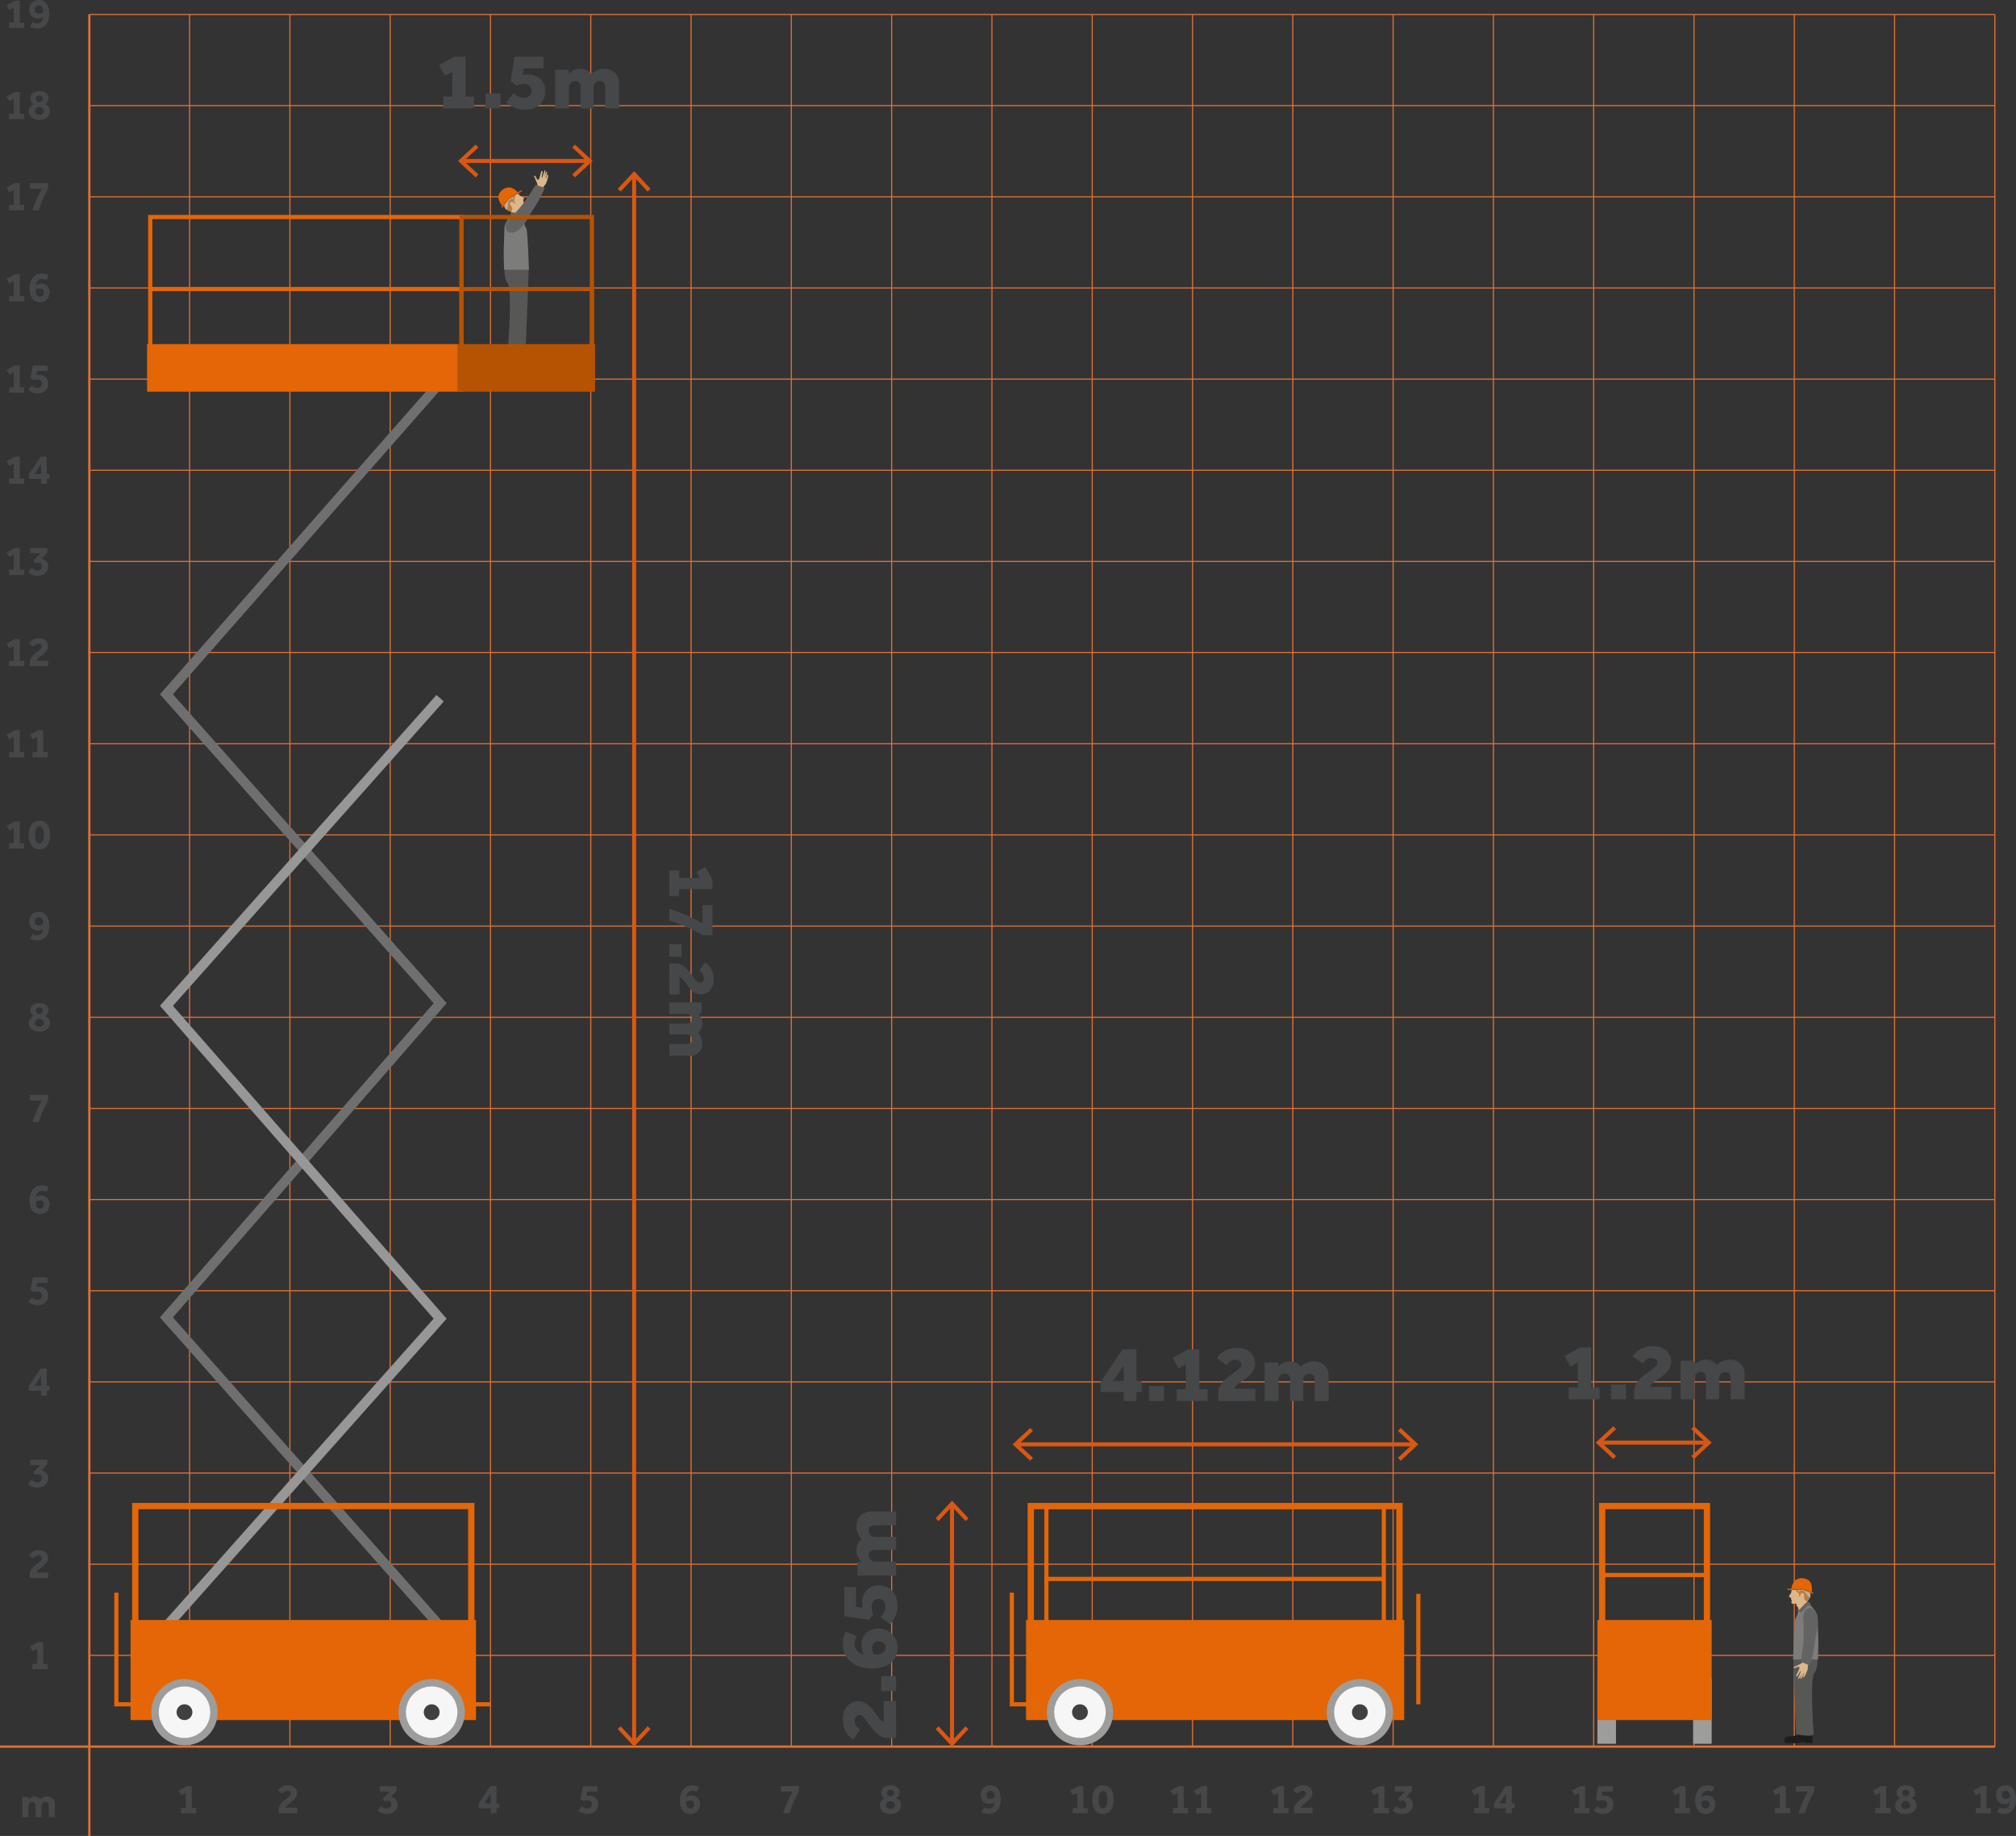 <svg id="Group_62051" data-name="Group 62051" xmlns="http://www.w3.org/2000/svg" xmlns:xlink="http://www.w3.org/1999/xlink" width="503.028" height="458.142" viewBox="0 0 503.028 458.142">
  <rect x="0" y="0" width="503.028" height="458.142" fill="#333333" stroke="none"/>
  <defs>
    <clipPath id="clip-path">
      <rect id="Rectangle_8084" data-name="Rectangle 8084" width="503.028" height="458.142" fill="none"/>
    </clipPath>
  </defs>
  <rect id="Rectangle_8025" data-name="Rectangle 8025" width="475.466" height="0.279" transform="translate(22.289 3.474)" fill="#e27031"/>
  <path id="Path_32065" data-name="Path 32065" fill="#fff"/>
  <rect id="Rectangle_8026" data-name="Rectangle 8026" width="475.466" height="0.278" transform="translate(22.289 26.222)" fill="#e27031"/>
  <rect id="Rectangle_8027" data-name="Rectangle 8027" width="475.466" height="0.278" transform="translate(22.289 48.971)" fill="#e27031"/>
  <rect id="Rectangle_8028" data-name="Rectangle 8028" width="475.466" height="0.278" transform="translate(22.289 412.943)" fill="#e27031"/>
  <rect id="Rectangle_8029" data-name="Rectangle 8029" width="475.466" height="0.278" transform="translate(22.289 435.692)" fill="#e27031"/>
  <rect id="Rectangle_8030" data-name="Rectangle 8030" width="475.466" height="0.278" transform="translate(22.289 390.195)" fill="#e27031"/>
  <rect id="Rectangle_8031" data-name="Rectangle 8031" width="475.466" height="0.278" transform="translate(22.289 367.446)" fill="#e27031"/>
  <rect id="Rectangle_8032" data-name="Rectangle 8032" width="475.466" height="0.278" transform="translate(22.289 344.698)" fill="#e27031"/>
  <rect id="Rectangle_8033" data-name="Rectangle 8033" width="475.466" height="0.279" transform="translate(22.289 321.95)" fill="#e27031"/>
  <rect id="Rectangle_8034" data-name="Rectangle 8034" width="475.466" height="0.279" transform="translate(22.289 299.201)" fill="#e27031"/>
  <rect id="Rectangle_8035" data-name="Rectangle 8035" width="475.466" height="0.278" transform="translate(22.289 276.454)" fill="#e27031"/>
  <rect id="Rectangle_8036" data-name="Rectangle 8036" width="475.466" height="0.278" transform="translate(22.289 253.705)" fill="#e27031"/>
  <rect id="Rectangle_8037" data-name="Rectangle 8037" width="475.466" height="0.278" transform="translate(22.289 230.957)" fill="#e27031"/>
  <rect id="Rectangle_8038" data-name="Rectangle 8038" width="475.466" height="0.278" transform="translate(22.289 208.208)" fill="#e27031"/>
  <rect id="Rectangle_8039" data-name="Rectangle 8039" width="475.466" height="0.278" transform="translate(22.289 185.46)" fill="#e27031"/>
  <rect id="Rectangle_8040" data-name="Rectangle 8040" width="475.466" height="0.279" transform="translate(22.289 162.712)" fill="#e27031"/>
  <rect id="Rectangle_8041" data-name="Rectangle 8041" width="475.466" height="0.279" transform="translate(22.289 139.963)" fill="#e27031"/>
  <rect id="Rectangle_8042" data-name="Rectangle 8042" width="475.466" height="0.278" transform="translate(22.289 117.216)" fill="#e27031"/>
  <rect id="Rectangle_8043" data-name="Rectangle 8043" width="475.466" height="0.278" transform="translate(22.289 94.467)" fill="#e27031"/>
  <rect id="Rectangle_8044" data-name="Rectangle 8044" width="475.466" height="0.278" transform="translate(22.289 71.719)" fill="#e27031"/>
  <rect id="Rectangle_8045" data-name="Rectangle 8045" width="0.278" height="432.238" transform="translate(47.169 3.614)" fill="#e27031"/>
  <rect id="Rectangle_8046" data-name="Rectangle 8046" width="0.278" height="432.238" transform="translate(72.193 3.614)" fill="#e27031"/>
  <rect id="Rectangle_8047" data-name="Rectangle 8047" width="0.279" height="432.238" transform="translate(97.218 3.614)" fill="#e27031"/>
  <rect id="Rectangle_8048" data-name="Rectangle 8048" width="0.278" height="432.238" transform="translate(122.243 3.614)" fill="#e27031"/>
  <rect id="Rectangle_8049" data-name="Rectangle 8049" width="0.278" height="432.238" transform="translate(147.268 3.614)" fill="#e27031"/>
  <rect id="Rectangle_8050" data-name="Rectangle 8050" width="0.278" height="432.238" transform="translate(172.293 3.614)" fill="#e27031"/>
  <rect id="Rectangle_8051" data-name="Rectangle 8051" width="0.278" height="432.238" transform="translate(197.318 3.614)" fill="#e27031"/>
  <rect id="Rectangle_8052" data-name="Rectangle 8052" width="0.279" height="432.238" transform="translate(222.342 3.614)" fill="#e27031"/>
  <rect id="Rectangle_8053" data-name="Rectangle 8053" width="0.278" height="432.238" transform="translate(247.368 3.614)" fill="#e27031"/>
  <rect id="Rectangle_8054" data-name="Rectangle 8054" width="0.278" height="432.238" transform="translate(272.392 3.614)" fill="#e27031"/>
  <rect id="Rectangle_8055" data-name="Rectangle 8055" width="0.278" height="432.238" transform="translate(297.418 3.614)" fill="#e27031"/>
  <rect id="Rectangle_8056" data-name="Rectangle 8056" width="0.278" height="432.238" transform="translate(322.442 3.614)" fill="#e27031"/>
  <rect id="Rectangle_8057" data-name="Rectangle 8057" width="0.279" height="432.238" transform="translate(347.467 3.614)" fill="#e27031"/>
  <rect id="Rectangle_8058" data-name="Rectangle 8058" width="0.278" height="432.238" transform="translate(372.492 3.614)" fill="#e27031"/>
  <rect id="Rectangle_8059" data-name="Rectangle 8059" width="0.278" height="432.238" transform="translate(397.516 3.614)" fill="#e27031"/>
  <rect id="Rectangle_8060" data-name="Rectangle 8060" width="0.278" height="432.238" transform="translate(422.542 3.614)" fill="#e27031"/>
  <rect id="Rectangle_8061" data-name="Rectangle 8061" width="0.278" height="432.238" transform="translate(22.144 3.614)" fill="#e27031"/>
  <rect id="Rectangle_8062" data-name="Rectangle 8062" width="0.28" height="432.238" transform="translate(497.615 3.614)" fill="#e27031"/>
  <rect id="Rectangle_8063" data-name="Rectangle 8063" width="0.279" height="432.238" transform="translate(472.591 3.614)" fill="#e27031"/>
  <rect id="Rectangle_8064" data-name="Rectangle 8064" width="0.279" height="432.238" transform="translate(447.566 3.614)" fill="#e27031"/>
  <path id="Path_32066" data-name="Path 32066" d="M45.189,452.474v-1.32h1.169V447.4l-1.127.6-.654-1.18,2.007-1.106h1.277v5.441h1.1v1.32Z" fill="#464749"/>
  <g id="Group_62052" data-name="Group 62052">
    <g id="Group_62051-2" data-name="Group 62051" clip-path="url(#clip-path)">
      <path id="Path_32067" data-name="Path 32067" d="M69.554,452.473v-.912a2.13,2.13,0,0,1,.214-.966,3.111,3.111,0,0,1,.558-.783,6.92,6.92,0,0,1,.725-.65c.254-.2.495-.382.724-.558a3.609,3.609,0,0,0,.558-.515.8.8,0,0,0,.215-.52.708.708,0,0,0-.2-.483.875.875,0,0,0-.676-.225,1.135,1.135,0,0,0-.542.123,1.343,1.343,0,0,0-.386.3,2.658,2.658,0,0,0-.252.327l-1.127-.784a2.9,2.9,0,0,1,.52-.623,2.615,2.615,0,0,1,.816-.493,3.088,3.088,0,0,1,1.143-.193,2.616,2.616,0,0,1,1.277.279,1.911,1.911,0,0,1,.756.719,1.834,1.834,0,0,1,.253.923,1.876,1.876,0,0,1-.2.869,2.887,2.887,0,0,1-.515.709,6.625,6.625,0,0,1-.671.6q-.354.273-.676.515a3.121,3.121,0,0,0-.52.478.815.815,0,0,0-.21.493h2.823v1.374Z" fill="#464749"/>
      <path id="Path_32068" data-name="Path 32068" d="M94.177,451.819l.837-1.1a2.733,2.733,0,0,0,.682.446,1.871,1.871,0,0,0,.767.155,1.244,1.244,0,0,0,.82-.269.912.912,0,0,0,.328-.751.986.986,0,0,0-.252-.665,1.008,1.008,0,0,0-.8-.29,1.837,1.837,0,0,0-.381.038,1.471,1.471,0,0,0-.273.08l-.4-.632,1.728-1.771H94.714v-1.342h4.249v1.106l-1.406,1.588a1.868,1.868,0,0,1,1.218.671,2.088,2.088,0,0,1,.414,1.325,1.988,1.988,0,0,1-.371,1.218,2.357,2.357,0,0,1-.971.762,3.208,3.208,0,0,1-1.3.263,3.767,3.767,0,0,1-1.347-.226,3.206,3.206,0,0,1-1.025-.611" fill="#464749"/>
      <path id="Path_32069" data-name="Path 32069" d="M119.421,451.239v-1.191l2.919-4.335h1.535v4.314h.687v1.212h-.687v1.234h-1.438v-1.234Zm1.385-1.212h1.631v-2.5Z" fill="#464749"/>
      <path id="Path_32070" data-name="Path 32070" d="M144.323,451.8l.826-1.073a2.574,2.574,0,0,0,.623.428,1.769,1.769,0,0,0,.783.162,1.07,1.07,0,0,0,.874-.332,1.137,1.137,0,0,0,.274-.742,1.068,1.068,0,0,0-.112-.461.962.962,0,0,0-.371-.4,1.308,1.308,0,0,0-.7-.161,2.16,2.16,0,0,0-.51.059,3.378,3.378,0,0,0-.456.145l-.708-.525.59-3.177h3.649v1.352H146.5l-.2,1.083a1.174,1.174,0,0,1,.273-.058,2.982,2.982,0,0,1,.4-.027,2.555,2.555,0,0,1,1.181.263,1.957,1.957,0,0,1,.8.745,2.194,2.194,0,0,1,.29,1.149,2.61,2.61,0,0,1-.28,1.2,2.142,2.142,0,0,1-.863.891,3,3,0,0,1-1.508.337,3.288,3.288,0,0,1-1.315-.241,3.432,3.432,0,0,1-.96-.617" fill="#464749"/>
      <path id="Path_32071" data-name="Path 32071" d="M174.418,445.949l-.58,1.19c-.085-.042-.227-.1-.423-.177a1.842,1.842,0,0,0-.66-.112,1.4,1.4,0,0,0-1.02.435,1.818,1.818,0,0,0-.515,1.142,3.091,3.091,0,0,1,.564-.273,2.037,2.037,0,0,1,.724-.123,2.067,2.067,0,0,1,1.577.611,2.226,2.226,0,0,1,.58,1.6,2.568,2.568,0,0,1-.285,1.2,2.229,2.229,0,0,1-.82.88,2.446,2.446,0,0,1-1.31.333,2.579,2.579,0,0,1-1.32-.344,2.344,2.344,0,0,1-.933-1.089,4.69,4.69,0,0,1-.344-1.948,4.951,4.951,0,0,1,.354-1.915,3.04,3.04,0,0,1,1.047-1.347,2.853,2.853,0,0,1,1.7-.494,2.923,2.923,0,0,1,.993.15,6.621,6.621,0,0,1,.67.28m-3.23,3.691a2.9,2.9,0,0,0,.161,1.014,1.043,1.043,0,0,0,.392.52.938.938,0,0,0,.509.151.9.9,0,0,0,.709-.306,1.157,1.157,0,0,0,.268-.789.9.9,0,0,0-.944-.966,1.657,1.657,0,0,0-.65.113,1.841,1.841,0,0,0-.445.263" fill="#464749"/>
      <path id="Path_32072" data-name="Path 32072" d="M197.013,452.473h-1.62q.214-.664.52-1.443t.644-1.54q.339-.762.655-1.4t.552-1.008h-2.983v-1.374h4.561v1.3c-.215.364-.435.775-.66,1.229s-.442.927-.649,1.421-.4.982-.575,1.465-.323.932-.445,1.347" fill="#464749"/>
      <path id="Path_32073" data-name="Path 32073" d="M220.724,448.749a1.773,1.773,0,0,1-.569-.569,1.5,1.5,0,0,1-.247-.848,1.589,1.589,0,0,1,.285-.933,1.926,1.926,0,0,1,.8-.644,2.867,2.867,0,0,1,1.2-.236,2.949,2.949,0,0,1,1.234.236,1.864,1.864,0,0,1,.789.639,1.594,1.594,0,0,1,.273.917,1.453,1.453,0,0,1-.257.858,1.938,1.938,0,0,1-.58.559,2.1,2.1,0,0,1,.87.7,1.859,1.859,0,0,1,.322,1.106,1.892,1.892,0,0,1-.156.729,2.054,2.054,0,0,1-.477.688,2.442,2.442,0,0,1-.821.5,3.338,3.338,0,0,1-1.2.193,3.2,3.2,0,0,1-1.513-.316,2.093,2.093,0,0,1-.864-.8,1.961,1.961,0,0,1-.274-.977,1.848,1.848,0,0,1,.328-1.11,2.071,2.071,0,0,1,.853-.693m1.459.665a1.846,1.846,0,0,0-.756.371.872.872,0,0,0-.338.713.8.8,0,0,0,.166.526.987.987,0,0,0,.418.3,1.462,1.462,0,0,0,1.042,0,.987.987,0,0,0,.418-.3.8.8,0,0,0,.166-.526.818.818,0,0,0-.166-.509,1.4,1.4,0,0,0-.418-.366,1.992,1.992,0,0,0-.532-.209m.011-1.105a1.471,1.471,0,0,0,.623-.37.779.779,0,0,0,.246-.553.709.709,0,0,0-.241-.557.907.907,0,0,0-.628-.215.924.924,0,0,0-.628.219.728.728,0,0,0-.252.575.744.744,0,0,0,.252.537,1.541,1.541,0,0,0,.628.364" fill="#464749"/>
      <path id="Path_32074" data-name="Path 32074" d="M244.928,452.216l.59-1.2a2.926,2.926,0,0,0,.473.193,2.147,2.147,0,0,0,.708.118,1.27,1.27,0,0,0,1.051-.439,1.9,1.9,0,0,0,.4-1.1,2.5,2.5,0,0,1-.536.263,2.3,2.3,0,0,1-.794.123,2.021,2.021,0,0,1-1.138-.311,2.061,2.061,0,0,1-.725-.821,2.447,2.447,0,0,1-.252-1.1,2.634,2.634,0,0,1,.28-1.208,2.168,2.168,0,0,1,.82-.885,2.452,2.452,0,0,1,1.3-.333,2.547,2.547,0,0,1,1.326.349,2.343,2.343,0,0,1,.923,1.116,5.108,5.108,0,0,1,.338,2.024,5.447,5.447,0,0,1-.172,1.383,3.566,3.566,0,0,1-.531,1.165,2.524,2.524,0,0,1-.929.8,2.957,2.957,0,0,1-1.362.29,3.559,3.559,0,0,1-1.052-.145,3.7,3.7,0,0,1-.719-.284m3.251-3.681a2.094,2.094,0,0,0-.306-1.3.97.97,0,0,0-1.459-.075,1.1,1.1,0,0,0-.274.778,1,1,0,0,0,.253.692.85.85,0,0,0,.67.285,1.624,1.624,0,0,0,.671-.113,2.609,2.609,0,0,0,.445-.263" fill="#464749"/>
      <path id="Path_32075" data-name="Path 32075" d="M267.635,452.474v-1.32H268.8V447.4l-1.127.6-.654-1.18,2.007-1.106h1.277v5.441h1.1v1.32Z" fill="#464749"/>
      <path id="Path_32076" data-name="Path 32076" d="M275.2,452.645a2.331,2.331,0,0,1-1.47-.456,2.764,2.764,0,0,1-.891-1.266,5.374,5.374,0,0,1-.3-1.872,5.214,5.214,0,0,1,.3-1.847,2.684,2.684,0,0,1,.9-1.239,2.7,2.7,0,0,1,2.973,0,2.64,2.64,0,0,1,.874,1.239,5.385,5.385,0,0,1,.29,1.847,5.551,5.551,0,0,1-.29,1.872,2.689,2.689,0,0,1-.88,1.266,2.384,2.384,0,0,1-1.5.456m.011-1.406a.776.776,0,0,0,.633-.289,1.9,1.9,0,0,0,.348-.789,5,5,0,0,0,.114-1.11,4.666,4.666,0,0,0-.114-1.08,1.762,1.762,0,0,0-.353-.756.8.8,0,0,0-.639-.279.791.791,0,0,0-.628.279,1.751,1.751,0,0,0-.354.756,4.729,4.729,0,0,0-.112,1.08,5.063,5.063,0,0,0,.112,1.11,1.851,1.851,0,0,0,.354.789.793.793,0,0,0,.639.289" fill="#464749"/>
      <path id="Path_32077" data-name="Path 32077" d="M292.676,452.474v-1.32h1.169V447.4l-1.127.6-.654-1.18,2.007-1.106h1.277v5.441h1.1v1.32Z" fill="#464749"/>
      <path id="Path_32078" data-name="Path 32078" d="M298.525,452.474v-1.32h1.169V447.4l-1.127.6-.654-1.18,2.007-1.106H301.2v5.441h1.1v1.32Z" fill="#464749"/>
      <path id="Path_32079" data-name="Path 32079" d="M317.717,452.474v-1.32h1.17V447.4l-1.127.6-.654-1.18,2.007-1.106h1.276v5.441h1.1v1.32Z" fill="#464749"/>
      <path id="Path_32080" data-name="Path 32080" d="M322.89,452.473v-.912a2.13,2.13,0,0,1,.214-.966,3.112,3.112,0,0,1,.558-.783,6.921,6.921,0,0,1,.725-.65c.254-.2.495-.382.724-.558a3.609,3.609,0,0,0,.558-.515.8.8,0,0,0,.215-.52.708.708,0,0,0-.2-.483.875.875,0,0,0-.676-.225,1.135,1.135,0,0,0-.542.123,1.329,1.329,0,0,0-.386.3,2.657,2.657,0,0,0-.252.327l-1.127-.784a2.868,2.868,0,0,1,.52-.623,2.615,2.615,0,0,1,.816-.493,3.087,3.087,0,0,1,1.142-.193,2.617,2.617,0,0,1,1.278.279,1.918,1.918,0,0,1,.756.719,1.832,1.832,0,0,1,.252.923,1.875,1.875,0,0,1-.2.869,2.917,2.917,0,0,1-.516.709,6.614,6.614,0,0,1-.67.6q-.354.273-.676.515a3.172,3.172,0,0,0-.521.478.814.814,0,0,0-.209.493h2.823v1.374Z" fill="#464749"/>
      <path id="Path_32081" data-name="Path 32081" d="M342.758,452.474v-1.32h1.17V447.4l-1.127.6-.654-1.18,2.007-1.106h1.276v5.441h1.1v1.32Z" fill="#464749"/>
      <path id="Path_32082" data-name="Path 32082" d="M347.512,451.819l.837-1.1a2.733,2.733,0,0,0,.682.446,1.871,1.871,0,0,0,.767.155,1.242,1.242,0,0,0,.82-.269.913.913,0,0,0,.329-.751.987.987,0,0,0-.253-.665,1.007,1.007,0,0,0-.8-.29,1.823,1.823,0,0,0-.381.038,1.485,1.485,0,0,0-.274.08l-.4-.632,1.728-1.771h-2.522v-1.342H352.3v1.106l-1.4,1.588a1.873,1.873,0,0,1,1.218.671,2.094,2.094,0,0,1,.413,1.325,1.987,1.987,0,0,1-.37,1.218,2.367,2.367,0,0,1-.972.762,3.2,3.2,0,0,1-1.3.263,3.768,3.768,0,0,1-1.347-.226,3.217,3.217,0,0,1-1.025-.611" fill="#464749"/>
      <path id="Path_32083" data-name="Path 32083" d="M367.8,452.474v-1.32h1.17V447.4l-1.127.6-.654-1.18,2.007-1.106h1.276v5.441h1.1v1.32Z" fill="#464749"/>
      <path id="Path_32084" data-name="Path 32084" d="M372.757,451.239v-1.191l2.919-4.335h1.535v4.314h.687v1.212h-.687v1.234h-1.438v-1.234Zm1.385-1.212h1.631v-2.5Z" fill="#464749"/>
      <path id="Path_32085" data-name="Path 32085" d="M392.841,452.474v-1.32h1.169V447.4l-1.127.6-.654-1.18,2.007-1.106h1.277v5.441h1.1v1.32Z" fill="#464749"/>
      <path id="Path_32086" data-name="Path 32086" d="M397.66,451.8l.826-1.073a2.588,2.588,0,0,0,.622.428,1.775,1.775,0,0,0,.783.162,1.071,1.071,0,0,0,.875-.332,1.137,1.137,0,0,0,.274-.742,1.069,1.069,0,0,0-.112-.461.969.969,0,0,0-.371-.4,1.309,1.309,0,0,0-.7-.161,2.172,2.172,0,0,0-.51.059,3.47,3.47,0,0,0-.456.145l-.708-.525.59-3.177h3.65v1.352h-2.587l-.2,1.083a1.161,1.161,0,0,1,.273-.058,2.982,2.982,0,0,1,.4-.027,2.554,2.554,0,0,1,1.181.263,1.963,1.963,0,0,1,.8.745,2.193,2.193,0,0,1,.29,1.149,2.623,2.623,0,0,1-.28,1.2,2.138,2.138,0,0,1-.864.891,3,3,0,0,1-1.508.337,3.283,3.283,0,0,1-1.314-.241,3.432,3.432,0,0,1-.96-.617" fill="#464749"/>
      <path id="Path_32087" data-name="Path 32087" d="M417.881,452.474v-1.32h1.17V447.4l-1.127.6-.654-1.18,2.007-1.106h1.276v5.441h1.1v1.32Z" fill="#464749"/>
      <path id="Path_32088" data-name="Path 32088" d="M427.754,445.949l-.58,1.19c-.085-.042-.226-.1-.423-.177a1.839,1.839,0,0,0-.66-.112,1.4,1.4,0,0,0-1.019.435,1.814,1.814,0,0,0-.516,1.142,3.124,3.124,0,0,1,.564-.273,2.041,2.041,0,0,1,.724-.123,2.065,2.065,0,0,1,1.577.611,2.227,2.227,0,0,1,.581,1.6,2.568,2.568,0,0,1-.286,1.2,2.229,2.229,0,0,1-.82.88,2.446,2.446,0,0,1-1.31.333,2.579,2.579,0,0,1-1.32-.344,2.344,2.344,0,0,1-.933-1.089,4.691,4.691,0,0,1-.343-1.948,4.97,4.97,0,0,1,.353-1.915,3.04,3.04,0,0,1,1.047-1.347,2.855,2.855,0,0,1,1.7-.494,2.923,2.923,0,0,1,.993.15,6.619,6.619,0,0,1,.67.28m-3.23,3.691a2.9,2.9,0,0,0,.161,1.014,1.049,1.049,0,0,0,.392.52.943.943,0,0,0,.509.151.9.9,0,0,0,.709-.306,1.157,1.157,0,0,0,.268-.789.9.9,0,0,0-.944-.966,1.657,1.657,0,0,0-.65.113,1.861,1.861,0,0,0-.445.263" fill="#464749"/>
      <path id="Path_32089" data-name="Path 32089" d="M442.923,452.474v-1.32h1.17V447.4l-1.127.6-.654-1.18,2.007-1.106H445.6v5.441h1.1v1.32Z" fill="#464749"/>
      <path id="Path_32090" data-name="Path 32090" d="M450.349,452.473h-1.62q.215-.664.52-1.443t.644-1.54q.339-.762.655-1.4t.553-1.008h-2.983v-1.374h4.56v1.3c-.215.364-.434.775-.66,1.229s-.441.927-.649,1.421-.4.982-.575,1.465-.323.932-.445,1.347" fill="#464749"/>
      <path id="Path_32091" data-name="Path 32091" d="M467.964,452.474v-1.32h1.169V447.4l-1.127.6-.654-1.18,2.008-1.106h1.276v5.441h1.1v1.32Z" fill="#464749"/>
      <path id="Path_32092" data-name="Path 32092" d="M474.059,448.749a1.771,1.771,0,0,1-.568-.569,1.51,1.51,0,0,1-.246-.848,1.6,1.6,0,0,1,.283-.933,1.935,1.935,0,0,1,.8-.644,2.867,2.867,0,0,1,1.2-.236,2.95,2.95,0,0,1,1.234.236,1.864,1.864,0,0,1,.789.639,1.6,1.6,0,0,1,.274.917,1.447,1.447,0,0,1-.258.858,1.937,1.937,0,0,1-.58.559,2.091,2.091,0,0,1,.869.7,1.852,1.852,0,0,1,.322,1.106,1.89,1.89,0,0,1-.155.729,2.054,2.054,0,0,1-.477.688,2.442,2.442,0,0,1-.821.5,3.341,3.341,0,0,1-1.2.193,3.208,3.208,0,0,1-1.514-.316,2.1,2.1,0,0,1-.863-.8,1.96,1.96,0,0,1-.273-.977,1.855,1.855,0,0,1,.327-1.11,2.081,2.081,0,0,1,.852-.693m1.46.665a1.863,1.863,0,0,0-.757.371.876.876,0,0,0-.337.713.8.8,0,0,0,.166.526.987.987,0,0,0,.418.3,1.462,1.462,0,0,0,1.042,0,.987.987,0,0,0,.418-.3.8.8,0,0,0,.166-.526.818.818,0,0,0-.166-.509,1.4,1.4,0,0,0-.418-.366,1.979,1.979,0,0,0-.532-.209m.011-1.105a1.471,1.471,0,0,0,.623-.37.779.779,0,0,0,.246-.553.709.709,0,0,0-.241-.557.905.905,0,0,0-.628-.215.924.924,0,0,0-.628.219.728.728,0,0,0-.252.575.744.744,0,0,0,.252.537,1.541,1.541,0,0,0,.628.364" fill="#464749"/>
      <path id="Path_32093" data-name="Path 32093" d="M493.005,452.474v-1.32h1.169V447.4l-1.127.6-.654-1.18,2.007-1.106h1.277v5.441h1.1v1.32Z" fill="#464749"/>
      <path id="Path_32094" data-name="Path 32094" d="M498.263,452.216l.591-1.2a2.865,2.865,0,0,0,.472.193,2.147,2.147,0,0,0,.708.118,1.27,1.27,0,0,0,1.051-.439,1.9,1.9,0,0,0,.4-1.1,2.51,2.51,0,0,1-.537.263,2.3,2.3,0,0,1-.794.123,2.025,2.025,0,0,1-1.138-.311,2.066,2.066,0,0,1-.724-.821,2.435,2.435,0,0,1-.253-1.1,2.635,2.635,0,0,1,.28-1.208,2.17,2.17,0,0,1,.821-.885,2.452,2.452,0,0,1,1.3-.333,2.543,2.543,0,0,1,1.325.349,2.343,2.343,0,0,1,.923,1.116,5.09,5.09,0,0,1,.338,2.024,5.4,5.4,0,0,1-.172,1.383,3.546,3.546,0,0,1-.531,1.165,2.521,2.521,0,0,1-.928.8,2.961,2.961,0,0,1-1.363.29,3.568,3.568,0,0,1-1.052-.145,3.749,3.749,0,0,1-.719-.284m3.252-3.681a2.1,2.1,0,0,0-.306-1.3.971.971,0,0,0-1.46-.075,1.1,1.1,0,0,0-.273.778,1.007,1.007,0,0,0,.252.692.851.851,0,0,0,.671.285,1.624,1.624,0,0,0,.671-.113,2.611,2.611,0,0,0,.445-.263" fill="#464749"/>
      <path id="Path_32095" data-name="Path 32095" d="M8.114,416.538v-1.32H9.283v-3.756l-1.127.6-.654-1.18,2.007-1.106h1.277v5.441h1.1v1.32Z" fill="#464749"/>
      <path id="Path_32096" data-name="Path 32096" d="M7.438,393.784v-.912a2.13,2.13,0,0,1,.213-.966,3.112,3.112,0,0,1,.558-.783,7.025,7.025,0,0,1,.725-.65c.254-.2.495-.382.724-.558a3.609,3.609,0,0,0,.558-.515.8.8,0,0,0,.215-.52.708.708,0,0,0-.2-.483.875.875,0,0,0-.676-.225,1.135,1.135,0,0,0-.542.123,1.343,1.343,0,0,0-.386.3,2.544,2.544,0,0,0-.251.327l-1.128-.784a2.9,2.9,0,0,1,.52-.623,2.615,2.615,0,0,1,.816-.493,3.088,3.088,0,0,1,1.143-.193,2.616,2.616,0,0,1,1.277.279,1.9,1.9,0,0,1,.756.719,1.833,1.833,0,0,1,.253.923,1.875,1.875,0,0,1-.2.869,2.891,2.891,0,0,1-.516.709,6.624,6.624,0,0,1-.671.6q-.354.273-.676.515a3.121,3.121,0,0,0-.52.478.815.815,0,0,0-.21.493h2.824v1.374Z" fill="#464749"/>
      <path id="Path_32097" data-name="Path 32097" d="M7.019,370.375l.837-1.1a2.733,2.733,0,0,0,.682.446,1.871,1.871,0,0,0,.767.155,1.244,1.244,0,0,0,.82-.269.912.912,0,0,0,.328-.751.986.986,0,0,0-.252-.665,1.008,1.008,0,0,0-.8-.29,1.837,1.837,0,0,0-.381.038,1.471,1.471,0,0,0-.273.08l-.4-.632,1.728-1.771H7.556v-1.342h4.249v1.106L10.4,366.973a1.868,1.868,0,0,1,1.218.671,2.088,2.088,0,0,1,.414,1.325,1.988,1.988,0,0,1-.371,1.218,2.357,2.357,0,0,1-.971.762,3.208,3.208,0,0,1-1.3.263,3.768,3.768,0,0,1-1.347-.226,3.206,3.206,0,0,1-1.025-.611" fill="#464749"/>
      <path id="Path_32098" data-name="Path 32098" d="M7.222,347.041V345.85l2.919-4.335h1.535v4.314h.687v1.212h-.687v1.234H10.238v-1.234Zm1.385-1.212h1.631v-2.5Z" fill="#464749"/>
      <path id="Path_32099" data-name="Path 32099" d="M7.083,324.844l.826-1.073a2.573,2.573,0,0,0,.623.428,1.768,1.768,0,0,0,.783.162,1.07,1.07,0,0,0,.874-.332,1.138,1.138,0,0,0,.275-.742,1.07,1.07,0,0,0-.113-.461.962.962,0,0,0-.371-.4,1.308,1.308,0,0,0-.7-.161,2.16,2.16,0,0,0-.51.059,3.382,3.382,0,0,0-.456.145l-.708-.525.59-3.177h3.649v1.352H9.261l-.2,1.083a1.174,1.174,0,0,1,.273-.058,2.993,2.993,0,0,1,.4-.027,2.555,2.555,0,0,1,1.181.263,1.958,1.958,0,0,1,.805.745,2.194,2.194,0,0,1,.29,1.149,2.6,2.6,0,0,1-.28,1.2,2.141,2.141,0,0,1-.863.891,3,3,0,0,1-1.508.337,3.288,3.288,0,0,1-1.315-.241,3.432,3.432,0,0,1-.96-.617" fill="#464749"/>
      <path id="Path_32100" data-name="Path 32100" d="M12.138,296.242l-.58,1.19c-.085-.043-.227-.1-.423-.177a1.842,1.842,0,0,0-.66-.112,1.4,1.4,0,0,0-1.02.434,1.821,1.821,0,0,0-.515,1.142,3.091,3.091,0,0,1,.564-.272,2.037,2.037,0,0,1,.724-.123,2.067,2.067,0,0,1,1.577.611,2.223,2.223,0,0,1,.58,1.6,2.57,2.57,0,0,1-.285,1.2,2.229,2.229,0,0,1-.82.88,2.446,2.446,0,0,1-1.31.333,2.589,2.589,0,0,1-1.32-.344,2.349,2.349,0,0,1-.933-1.089,4.69,4.69,0,0,1-.344-1.948,4.956,4.956,0,0,1,.354-1.916A3.051,3.051,0,0,1,8.774,296.3a2.859,2.859,0,0,1,1.7-.493,2.9,2.9,0,0,1,.993.15,6.62,6.62,0,0,1,.67.28m-3.23,3.69a2.9,2.9,0,0,0,.161,1.015,1.048,1.048,0,0,0,.392.52.938.938,0,0,0,.509.151.9.9,0,0,0,.709-.306,1.161,1.161,0,0,0,.268-.789.9.9,0,0,0-.944-.966,1.638,1.638,0,0,0-.65.113,1.808,1.808,0,0,0-.445.262" fill="#464749"/>
      <path id="Path_32101" data-name="Path 32101" d="M9.691,280.011H8.071q.214-.664.52-1.443t.644-1.54q.339-.762.655-1.4t.552-1.008H7.459V273.25H12.02v1.3c-.215.364-.435.775-.66,1.229s-.442.927-.649,1.421-.4.982-.575,1.465-.323.932-.445,1.347" fill="#464749"/>
      <path id="Path_32102" data-name="Path 32102" d="M8.36,253.532a1.773,1.773,0,0,1-.569-.569,1.5,1.5,0,0,1-.247-.848,1.589,1.589,0,0,1,.285-.933,1.926,1.926,0,0,1,.8-.644,2.868,2.868,0,0,1,1.2-.236,2.95,2.95,0,0,1,1.234.236,1.864,1.864,0,0,1,.789.639,1.6,1.6,0,0,1,.273.917,1.453,1.453,0,0,1-.257.858,1.937,1.937,0,0,1-.58.559,2.1,2.1,0,0,1,.87.7,1.859,1.859,0,0,1,.322,1.106,1.892,1.892,0,0,1-.156.729,2.053,2.053,0,0,1-.477.688,2.442,2.442,0,0,1-.821.5,3.337,3.337,0,0,1-1.2.193,3.2,3.2,0,0,1-1.513-.316,2.093,2.093,0,0,1-.864-.8,1.962,1.962,0,0,1-.274-.977,1.848,1.848,0,0,1,.328-1.11,2.071,2.071,0,0,1,.853-.693m1.459.665a1.846,1.846,0,0,0-.756.371.872.872,0,0,0-.338.713.8.8,0,0,0,.166.526.987.987,0,0,0,.418.3,1.462,1.462,0,0,0,1.042,0,.987.987,0,0,0,.418-.3.8.8,0,0,0,.166-.526.818.818,0,0,0-.166-.509,1.4,1.4,0,0,0-.418-.366,1.991,1.991,0,0,0-.532-.209m.011-1.105a1.47,1.47,0,0,0,.623-.37.779.779,0,0,0,.246-.553.709.709,0,0,0-.241-.557.907.907,0,0,0-.628-.215.924.924,0,0,0-.628.219.728.728,0,0,0-.252.575.744.744,0,0,0,.252.537,1.541,1.541,0,0,0,.628.364" fill="#464749"/>
      <path id="Path_32103" data-name="Path 32103" d="M7.524,234.243l.59-1.2a2.9,2.9,0,0,0,.472.193,2.155,2.155,0,0,0,.708.118,1.272,1.272,0,0,0,1.052-.439,1.9,1.9,0,0,0,.4-1.1,2.487,2.487,0,0,1-.537.263,2.292,2.292,0,0,1-.794.123,2.02,2.02,0,0,1-1.137-.311,2.061,2.061,0,0,1-.725-.821,2.447,2.447,0,0,1-.252-1.1,2.646,2.646,0,0,1,.279-1.208,2.177,2.177,0,0,1,.821-.885,2.452,2.452,0,0,1,1.3-.333,2.543,2.543,0,0,1,1.325.349,2.338,2.338,0,0,1,.923,1.116,5.09,5.09,0,0,1,.338,2.024,5.4,5.4,0,0,1-.172,1.383,3.546,3.546,0,0,1-.531,1.165,2.52,2.52,0,0,1-.928.8,2.961,2.961,0,0,1-1.363.29,3.568,3.568,0,0,1-1.052-.145,3.706,3.706,0,0,1-.718-.284m3.251-3.681a2.093,2.093,0,0,0-.306-1.3.97.97,0,0,0-1.459-.075,1.1,1.1,0,0,0-.274.778,1.007,1.007,0,0,0,.252.692.852.852,0,0,0,.671.285,1.623,1.623,0,0,0,.671-.113,2.607,2.607,0,0,0,.445-.263" fill="#464749"/>
      <path id="Path_32104" data-name="Path 32104" d="M2.265,211.746v-1.32H3.434V206.67l-1.127.6-.654-1.18,2.007-1.106H4.937v5.441H6.042v1.32Z" fill="#464749"/>
      <path id="Path_32105" data-name="Path 32105" d="M9.83,211.918a2.333,2.333,0,0,1-1.47-.456,2.771,2.771,0,0,1-.891-1.266,5.374,5.374,0,0,1-.3-1.872,5.214,5.214,0,0,1,.3-1.847,2.69,2.69,0,0,1,.9-1.239,2.4,2.4,0,0,1,1.476-.446,2.4,2.4,0,0,1,1.5.446,2.649,2.649,0,0,1,.875,1.239,5.385,5.385,0,0,1,.29,1.847,5.551,5.551,0,0,1-.29,1.872,2.7,2.7,0,0,1-.88,1.266,2.389,2.389,0,0,1-1.5.456m.011-1.406a.776.776,0,0,0,.633-.289,1.885,1.885,0,0,0,.349-.789,5.059,5.059,0,0,0,.113-1.11,4.726,4.726,0,0,0-.113-1.08,1.751,1.751,0,0,0-.354-.756.8.8,0,0,0-.639-.279.792.792,0,0,0-.628.279,1.774,1.774,0,0,0-.354.756,4.729,4.729,0,0,0-.112,1.08,5.062,5.062,0,0,0,.112,1.11,1.874,1.874,0,0,0,.354.789.793.793,0,0,0,.639.289" fill="#464749"/>
      <path id="Path_32106" data-name="Path 32106" d="M2.265,188.991v-1.32H3.434v-3.756l-1.127.6-.654-1.18L3.66,182.23H4.937v5.441H6.042v1.32Z" fill="#464749"/>
      <path id="Path_32107" data-name="Path 32107" d="M8.114,188.991v-1.32H9.283v-3.756l-1.127.6-.654-1.18,2.007-1.106h1.277v5.441h1.1v1.32Z" fill="#464749"/>
      <path id="Path_32108" data-name="Path 32108" d="M2.265,166.237v-1.32H3.434v-3.756l-1.127.6-.654-1.18,2.007-1.106H4.937v5.441H6.042v1.32Z" fill="#464749"/>
      <path id="Path_32109" data-name="Path 32109" d="M7.438,166.237v-.912a2.13,2.13,0,0,1,.213-.966,3.111,3.111,0,0,1,.558-.783,7.022,7.022,0,0,1,.725-.65c.254-.2.495-.382.724-.558a3.608,3.608,0,0,0,.558-.515.8.8,0,0,0,.215-.52.708.708,0,0,0-.2-.483.875.875,0,0,0-.676-.225,1.135,1.135,0,0,0-.542.123,1.343,1.343,0,0,0-.386.3,2.546,2.546,0,0,0-.251.327l-1.128-.784a2.9,2.9,0,0,1,.52-.623,2.615,2.615,0,0,1,.816-.493,3.088,3.088,0,0,1,1.143-.193,2.616,2.616,0,0,1,1.277.279,1.9,1.9,0,0,1,.756.719,1.833,1.833,0,0,1,.253.923,1.875,1.875,0,0,1-.2.869,2.891,2.891,0,0,1-.516.709,6.621,6.621,0,0,1-.671.6q-.354.273-.676.515a3.12,3.12,0,0,0-.52.478.815.815,0,0,0-.21.493h2.824v1.374Z" fill="#464749"/>
      <path id="Path_32110" data-name="Path 32110" d="M2.265,143.482v-1.32H3.434v-3.756l-1.127.6-.654-1.18,2.007-1.106H4.937v5.441H6.042v1.32Z" fill="#464749"/>
      <path id="Path_32111" data-name="Path 32111" d="M7.019,142.828l.837-1.1a2.733,2.733,0,0,0,.682.446,1.871,1.871,0,0,0,.767.155,1.244,1.244,0,0,0,.82-.269.912.912,0,0,0,.328-.751.986.986,0,0,0-.252-.665,1.008,1.008,0,0,0-.8-.29,1.836,1.836,0,0,0-.381.038,1.469,1.469,0,0,0-.273.08l-.4-.632,1.728-1.771H7.556v-1.342h4.249v1.106L10.4,139.426a1.869,1.869,0,0,1,1.218.671,2.088,2.088,0,0,1,.414,1.325,1.987,1.987,0,0,1-.371,1.218,2.357,2.357,0,0,1-.971.762,3.207,3.207,0,0,1-1.3.263,3.768,3.768,0,0,1-1.347-.226,3.206,3.206,0,0,1-1.025-.611" fill="#464749"/>
      <path id="Path_32112" data-name="Path 32112" d="M2.265,120.727v-1.32H3.434v-3.756l-1.127.6-.654-1.18,2.007-1.106H4.937v5.441H6.042v1.32Z" fill="#464749"/>
      <path id="Path_32113" data-name="Path 32113" d="M7.222,119.493V118.3l2.919-4.335h1.535v4.314h.687v1.212h-.687v1.234H10.238v-1.234Zm1.385-1.212h1.631v-2.5Z" fill="#464749"/>
      <path id="Path_32114" data-name="Path 32114" d="M2.265,97.973v-1.32H3.434V92.9l-1.127.6-.654-1.18L3.66,91.212H4.937v5.441H6.042v1.32Z" fill="#464749"/>
      <path id="Path_32115" data-name="Path 32115" d="M7.083,97.3l.826-1.073a2.574,2.574,0,0,0,.623.428,1.768,1.768,0,0,0,.783.162,1.07,1.07,0,0,0,.874-.332,1.138,1.138,0,0,0,.275-.742,1.07,1.07,0,0,0-.113-.461.962.962,0,0,0-.371-.4,1.307,1.307,0,0,0-.7-.161,2.16,2.16,0,0,0-.51.059,3.378,3.378,0,0,0-.456.145L7.609,94.4l.59-3.177h3.649v1.352H9.261l-.2,1.083a1.174,1.174,0,0,1,.273-.058,2.994,2.994,0,0,1,.4-.027,2.555,2.555,0,0,1,1.181.263,1.958,1.958,0,0,1,.805.745,2.194,2.194,0,0,1,.29,1.149,2.6,2.6,0,0,1-.28,1.2,2.141,2.141,0,0,1-.863.891,3,3,0,0,1-1.508.337,3.288,3.288,0,0,1-1.315-.241,3.432,3.432,0,0,1-.96-.617" fill="#464749"/>
      <path id="Path_32116" data-name="Path 32116" d="M2.265,75.218V73.9H3.434V70.142l-1.127.6-.654-1.18L3.66,68.457H4.937V73.9H6.042v1.32Z" fill="#464749"/>
      <path id="Path_32117" data-name="Path 32117" d="M12.138,68.694l-.58,1.19c-.085-.042-.227-.1-.423-.177a1.843,1.843,0,0,0-.66-.112,1.4,1.4,0,0,0-1.02.435,1.818,1.818,0,0,0-.515,1.142A3.091,3.091,0,0,1,9.5,70.9a2.037,2.037,0,0,1,.724-.123,2.067,2.067,0,0,1,1.577.611,2.226,2.226,0,0,1,.58,1.6,2.568,2.568,0,0,1-.285,1.2,2.229,2.229,0,0,1-.82.88,2.447,2.447,0,0,1-1.31.333,2.579,2.579,0,0,1-1.32-.344,2.344,2.344,0,0,1-.933-1.089,4.69,4.69,0,0,1-.344-1.948,4.951,4.951,0,0,1,.354-1.915,3.04,3.04,0,0,1,1.047-1.347,2.853,2.853,0,0,1,1.7-.494,2.923,2.923,0,0,1,.993.15,6.624,6.624,0,0,1,.67.28m-3.23,3.691A2.9,2.9,0,0,0,9.069,73.4a1.043,1.043,0,0,0,.392.52.938.938,0,0,0,.509.151.9.9,0,0,0,.709-.306,1.157,1.157,0,0,0,.268-.789A.9.9,0,0,0,10,72.009a1.657,1.657,0,0,0-.65.113,1.841,1.841,0,0,0-.445.263" fill="#464749"/>
      <path id="Path_32118" data-name="Path 32118" d="M2.265,52.463v-1.32H3.434V47.387l-1.127.6-.654-1.18L3.66,45.7H4.937v5.441H6.042v1.32Z" fill="#464749"/>
      <path id="Path_32119" data-name="Path 32119" d="M9.691,52.463H8.071q.214-.665.52-1.443t.644-1.54q.339-.762.655-1.4t.552-1.008H7.459V45.7H12.02V47c-.215.364-.435.775-.66,1.229s-.442.927-.649,1.421-.4.982-.575,1.465-.323.932-.445,1.347" fill="#464749"/>
      <path id="Path_32120" data-name="Path 32120" d="M2.265,29.709v-1.32H3.434V24.633l-1.127.6-.654-1.18L3.66,22.948H4.937v5.441H6.042v1.32Z" fill="#464749"/>
      <path id="Path_32121" data-name="Path 32121" d="M8.36,25.985a1.774,1.774,0,0,1-.569-.569,1.5,1.5,0,0,1-.247-.848,1.589,1.589,0,0,1,.285-.933,1.926,1.926,0,0,1,.8-.644,2.868,2.868,0,0,1,1.2-.236,2.95,2.95,0,0,1,1.234.236,1.864,1.864,0,0,1,.789.639,1.6,1.6,0,0,1,.273.917,1.453,1.453,0,0,1-.257.858,1.937,1.937,0,0,1-.58.559,2.1,2.1,0,0,1,.87.7,1.859,1.859,0,0,1,.322,1.106,1.892,1.892,0,0,1-.156.729,2.054,2.054,0,0,1-.477.688,2.442,2.442,0,0,1-.821.5,3.337,3.337,0,0,1-1.2.193,3.2,3.2,0,0,1-1.513-.316,2.093,2.093,0,0,1-.864-.8,1.961,1.961,0,0,1-.274-.977,1.848,1.848,0,0,1,.328-1.11,2.071,2.071,0,0,1,.853-.693m1.459.665a1.847,1.847,0,0,0-.756.371.872.872,0,0,0-.338.713.8.8,0,0,0,.166.526.987.987,0,0,0,.418.3,1.462,1.462,0,0,0,1.042,0,.987.987,0,0,0,.418-.3.8.8,0,0,0,.166-.526.818.818,0,0,0-.166-.509,1.4,1.4,0,0,0-.418-.366,1.991,1.991,0,0,0-.532-.209m.011-1.1a1.47,1.47,0,0,0,.623-.37.779.779,0,0,0,.246-.553.709.709,0,0,0-.241-.557.907.907,0,0,0-.628-.215.924.924,0,0,0-.628.219.728.728,0,0,0-.252.575.744.744,0,0,0,.252.537,1.541,1.541,0,0,0,.628.364" fill="#464749"/>
      <path id="Path_32122" data-name="Path 32122" d="M2.265,6.954V5.634H3.434V1.878l-1.127.6L1.653,1.3,3.66.193H4.937V5.634H6.042v1.32Z" fill="#464749"/>
      <path id="Path_32123" data-name="Path 32123" d="M7.524,6.7l.59-1.2a2.9,2.9,0,0,0,.472.193,2.156,2.156,0,0,0,.708.118,1.272,1.272,0,0,0,1.052-.439,1.9,1.9,0,0,0,.4-1.1,2.487,2.487,0,0,1-.537.263,2.292,2.292,0,0,1-.794.123,2.02,2.02,0,0,1-1.137-.311,2.061,2.061,0,0,1-.725-.821,2.447,2.447,0,0,1-.252-1.1,2.646,2.646,0,0,1,.279-1.208A2.177,2.177,0,0,1,8.4.333,2.452,2.452,0,0,1,9.7,0a2.543,2.543,0,0,1,1.325.349,2.338,2.338,0,0,1,.923,1.116,5.09,5.09,0,0,1,.338,2.024,5.4,5.4,0,0,1-.172,1.383,3.546,3.546,0,0,1-.531,1.165,2.52,2.52,0,0,1-.928.8,2.961,2.961,0,0,1-1.363.29,3.568,3.568,0,0,1-1.052-.145A3.706,3.706,0,0,1,7.524,6.7m3.251-3.681a2.093,2.093,0,0,0-.306-1.3A.97.97,0,0,0,9.01,1.637a1.1,1.1,0,0,0-.274.778,1.007,1.007,0,0,0,.252.692.852.852,0,0,0,.671.285,1.623,1.623,0,0,0,.671-.113,2.607,2.607,0,0,0,.445-.263" fill="#464749"/>
      <path id="Path_32124" data-name="Path 32124" d="M5.557,453.473V448.44H7.038l.054.558a1.924,1.924,0,0,1,.6-.483,1.808,1.808,0,0,1,.859-.193,1.764,1.764,0,0,1,.955.225,1.831,1.831,0,0,1,.526.473,2.128,2.128,0,0,1,.756-.516,2.441,2.441,0,0,1,.929-.182,1.912,1.912,0,0,1,1.47.552,2.1,2.1,0,0,1,.515,1.487v3.112H12.157v-2.865a1.09,1.09,0,0,0-.2-.693.711.711,0,0,0-.6-.252.9.9,0,0,0-.714.312,1.159,1.159,0,0,0-.274.794v2.7H8.884v-2.865a1.1,1.1,0,0,0-.2-.693.711.711,0,0,0-.6-.252.909.909,0,0,0-.709.312,1.144,1.144,0,0,0-.279.794v2.7Z" fill="#464749"/>
      <rect id="Rectangle_8065" data-name="Rectangle 8065" width="0.557" height="454.529" transform="translate(22.011 3.613)" fill="#e27031"/>
      <rect id="Rectangle_8066" data-name="Rectangle 8066" width="497.755" height="0.557" transform="translate(0 435.573)" fill="#e27031"/>
      <path id="Path_32125" data-name="Path 32125" d="M110.591,27.05V24.1h2.255V17.907l-1.824.984-1.476-2.624,3.874-2.132h2.768V24.1h2.09V27.05Z" fill="#464749"/>
      <rect id="Rectangle_8067" data-name="Rectangle 8067" width="3.731" height="3.71" transform="translate(121.148 23.34)" fill="#464749"/>
      <path id="Path_32126" data-name="Path 32126" d="M126.335,25.554l1.8-2.337a5.438,5.438,0,0,0,1.178.84,2.933,2.933,0,0,0,1.384.329,1.932,1.932,0,0,0,1.487-.523,1.678,1.678,0,0,0,.481-1.159,1.747,1.747,0,0,0-.492-1.2,1.864,1.864,0,0,0-1.455-.543,5.14,5.14,0,0,0-.882.092,3.292,3.292,0,0,0-.942.318l-1.477-1.087.964-6.149h7.236v2.931h-4.94l-.246,1.64a3.921,3.921,0,0,1,.553-.082c.274-.027.5-.041.677-.041a4.929,4.929,0,0,1,2.286.512,3.848,3.848,0,0,1,1.558,1.446,4.185,4.185,0,0,1,.563,2.2,4.692,4.692,0,0,1-.584,2.307,4.349,4.349,0,0,1-1.7,1.691,5.513,5.513,0,0,1-2.758.636,6.558,6.558,0,0,1-2.685-.5,7.227,7.227,0,0,1-2.009-1.322" fill="#464749"/>
      <path id="Path_32127" data-name="Path 32127" d="M138.511,27.05V17.415h3.342l.123,1.066a3.2,3.2,0,0,1,1.3-1.005,3.908,3.908,0,0,1,1.486-.307,3.583,3.583,0,0,1,1.466.256,2.96,2.96,0,0,1,.872.564,5.025,5.025,0,0,1,.43.472,2.985,2.985,0,0,1,.841-.636,6.144,6.144,0,0,1,1.138-.471,3.961,3.961,0,0,1,1.158-.185,3.74,3.74,0,0,1,2.829,1.025,3.859,3.859,0,0,1,.984,2.788V27.05h-3.465V21.9a2.151,2.151,0,0,0-.307-1.229,1.128,1.128,0,0,0-1.005-.452,1.522,1.522,0,0,0-1.138.452,1.68,1.68,0,0,0-.44,1.229V27.05h-3.26V21.9a2.21,2.21,0,0,0-.3-1.229,1.125,1.125,0,0,0-1.015-.452,1.536,1.536,0,0,0-1.117.452,1.636,1.636,0,0,0-.461,1.229V27.05Z" fill="#464749"/>
      <path id="Path_32128" data-name="Path 32128" d="M166.994,217.2h2.466v1.883h5.171l-.823-1.524L176,216.321l1.781,3.237v2.311H169.46v1.747h-2.466Z" fill="#464749"/>
      <path id="Path_32129" data-name="Path 32129" d="M166.994,229.728v-2.979q.993.308,2.157.77t2.329.985q1.164.522,2.166,1.036t1.652.924v-4.606h2.483v7.551H175.47q-1.593-.925-3.022-1.592t-2.766-1.164q-1.335-.5-2.688-.925" fill="#464749"/>
      <rect id="Rectangle_8068" data-name="Rectangle 8068" width="3.099" height="3.116" transform="translate(166.994 235.618)" fill="#464749"/>
      <path id="Path_32130" data-name="Path 32130" d="M166.994,240.43h1.575a3.179,3.179,0,0,1,1.507.352,4.828,4.828,0,0,1,1.207.9,10.682,10.682,0,0,1,.993,1.165q.453.615.848,1.164a6.369,6.369,0,0,0,.762.9,1.1,1.1,0,0,0,.762.351.9.9,0,0,0,.659-.308,1.31,1.31,0,0,0,.3-.942,1.636,1.636,0,0,0-.2-.813,2.266,2.266,0,0,0-.454-.582,3.264,3.264,0,0,0-.48-.369l1.439-2.088a4.489,4.489,0,0,1,1.866,2.32,5.449,5.449,0,0,1,.308,1.909,4.212,4.212,0,0,1-.462,2.055,3.223,3.223,0,0,1-1.2,1.266,3.03,3.03,0,0,1-1.541.428,2.868,2.868,0,0,1-1.567-.428,5.333,5.333,0,0,1-1.216-1.061,14.353,14.353,0,0,1-.967-1.267,10.561,10.561,0,0,0-.814-1.07,1.215,1.215,0,0,0-.762-.471v4.331h-2.568Z" fill="#464749"/>
      <path id="Path_32131" data-name="Path 32131" d="M166.994,250.121h8.047v2.791l-.89.1a2.68,2.68,0,0,1,.839,1.087,3.251,3.251,0,0,1,.257,1.242,2.968,2.968,0,0,1-.214,1.223,2.482,2.482,0,0,1-.471.729,4,4,0,0,1-.394.359,2.512,2.512,0,0,1,.531.7,5.181,5.181,0,0,1,.394.951,3.292,3.292,0,0,1,.154.966,3.128,3.128,0,0,1-.856,2.364,3.226,3.226,0,0,1-2.329.821h-5.068v-2.894h4.3a1.8,1.8,0,0,0,1.027-.256.943.943,0,0,0,.377-.839,1.274,1.274,0,0,0-.377-.951,1.408,1.408,0,0,0-1.027-.368h-4.3v-2.722h4.3a1.853,1.853,0,0,0,1.027-.248.939.939,0,0,0,.377-.848,1.287,1.287,0,0,0-.377-.933,1.37,1.37,0,0,0-1.027-.385h-4.3Z" fill="#464749"/>
      <path id="Path_32132" data-name="Path 32132" d="M223.584,433.737H221.7a3.819,3.819,0,0,1-1.8-.421,5.807,5.807,0,0,1-1.445-1.076,12.705,12.705,0,0,1-1.189-1.394q-.543-.738-1.015-1.394a7.609,7.609,0,0,0-.912-1.076,1.322,1.322,0,0,0-.913-.42,1.085,1.085,0,0,0-.789.369,1.561,1.561,0,0,0-.359,1.127,1.955,1.955,0,0,0,.236.973,2.75,2.75,0,0,0,.543.7,4.034,4.034,0,0,0,.575.44l-1.723,2.5a5.37,5.37,0,0,1-2.234-2.777A6.548,6.548,0,0,1,210.3,429a5.024,5.024,0,0,1,.554-2.46,3.856,3.856,0,0,1,1.435-1.517,3.612,3.612,0,0,1,1.844-.513,3.428,3.428,0,0,1,1.876.513,6.419,6.419,0,0,1,1.456,1.272,17,17,0,0,1,1.158,1.515,12.437,12.437,0,0,0,.974,1.281,1.447,1.447,0,0,0,.912.565V424.47h3.075Z" fill="#464749"/>
      <rect id="Rectangle_8069" data-name="Rectangle 8069" width="3.71" height="3.73" transform="translate(219.874 418.281)" fill="#464749"/>
      <path id="Path_32133" data-name="Path 32133" d="M211.079,407.128l2.645,1.149a3.838,3.838,0,0,0-.38,1.013,4.5,4.5,0,0,0-.112.934,2.63,2.63,0,0,0,.225,1.025,2.578,2.578,0,0,0,.738.963,3.137,3.137,0,0,0,1.394.615,3.442,3.442,0,0,1-.471-1.066,4.644,4.644,0,0,1,.4-3.443,3.741,3.741,0,0,1,1.517-1.436,4.6,4.6,0,0,1,2.142-.492,4.891,4.891,0,0,1,2.369.584,4.544,4.544,0,0,1,1.731,1.661,4.844,4.844,0,0,1,.657,2.573,5.223,5.223,0,0,1-.657,2.6,4.539,4.539,0,0,1-2.111,1.854,9.052,9.052,0,0,1-3.833.687,8.95,8.95,0,0,1-2.706-.4,6.827,6.827,0,0,1-2.245-1.178,5.52,5.52,0,0,1-1.527-1.917,5.893,5.893,0,0,1-.554-2.615,5.834,5.834,0,0,1,.246-1.824,9.032,9.032,0,0,1,.533-1.291m7.175,5.8a4.231,4.231,0,0,0,1.62-.286,1.786,1.786,0,0,0,.83-.656,1.528,1.528,0,0,0,.236-.8,1.458,1.458,0,0,0-.482-1.158,1.789,1.789,0,0,0-1.22-.42,1.5,1.5,0,0,0-1.21.482,1.787,1.787,0,0,0-.43,1.137,2.335,2.335,0,0,0,.185.964,2.922,2.922,0,0,0,.471.737" fill="#464749"/>
      <path id="Path_32134" data-name="Path 32134" d="M222.088,405.324l-2.337-1.8a5.439,5.439,0,0,0,.84-1.178,2.93,2.93,0,0,0,.329-1.384,1.932,1.932,0,0,0-.523-1.487,1.679,1.679,0,0,0-1.159-.482,1.748,1.748,0,0,0-1.2.492,1.867,1.867,0,0,0-.543,1.456,5.15,5.15,0,0,0,.092.882,3.281,3.281,0,0,0,.318.942l-1.087,1.476-6.149-.963v-7.236H213.6v4.94l1.64.245a3.874,3.874,0,0,1-.082-.552c-.027-.274-.041-.5-.041-.677a4.934,4.934,0,0,1,.512-2.286,3.842,3.842,0,0,1,1.446-1.558,4.175,4.175,0,0,1,2.2-.563,4.692,4.692,0,0,1,2.307.584,4.349,4.349,0,0,1,1.691,1.7,5.515,5.515,0,0,1,.636,2.758,6.558,6.558,0,0,1-.5,2.685,7.227,7.227,0,0,1-1.322,2.009" fill="#464749"/>
      <path id="Path_32135" data-name="Path 32135" d="M223.584,393.147h-9.635V389.8l1.066-.123a3.217,3.217,0,0,1-1.005-1.3,3.912,3.912,0,0,1-.307-1.486,3.591,3.591,0,0,1,.256-1.467,2.967,2.967,0,0,1,.564-.871,4.883,4.883,0,0,1,.472-.43,2.985,2.985,0,0,1-.636-.841,6.192,6.192,0,0,1-.471-1.137,3.966,3.966,0,0,1-.185-1.158,3.741,3.741,0,0,1,1.025-2.83,3.859,3.859,0,0,1,2.788-.984h6.068v3.465h-5.146a2.151,2.151,0,0,0-1.229.308,1.126,1.126,0,0,0-.452,1,1.524,1.524,0,0,0,.452,1.138,1.684,1.684,0,0,0,1.229.44h5.146v3.26h-5.146a2.21,2.21,0,0,0-1.229.3,1.125,1.125,0,0,0-.452,1.015,1.536,1.536,0,0,0,.452,1.117,1.636,1.636,0,0,0,1.229.461h5.146Z" fill="#464749"/>
      <path id="Path_32136" data-name="Path 32136" d="M274.621,347.37v-2.5l5.515-8.16h3.424V344.6h1.291v2.768H283.56v2.254h-3.178V347.37Zm3.137-2.768h2.624v-3.854Z" fill="#464749"/>
      <rect id="Rectangle_8070" data-name="Rectangle 8070" width="3.731" height="3.711" transform="translate(286.696 345.914)" fill="#464749"/>
      <path id="Path_32137" data-name="Path 32137" d="M293.625,349.625v-2.952h2.256v-6.192l-1.825.985-1.476-2.624,3.874-2.132h2.768v9.963h2.09v2.952Z" fill="#464749"/>
      <path id="Path_32138" data-name="Path 32138" d="M303.957,349.625v-1.887a3.817,3.817,0,0,1,.419-1.8,5.837,5.837,0,0,1,1.076-1.446,12.825,12.825,0,0,1,1.4-1.188c.492-.363.955-.7,1.393-1.015a7.588,7.588,0,0,0,1.075-.913,1.313,1.313,0,0,0,.421-.912,1.079,1.079,0,0,0-.369-.789,1.563,1.563,0,0,0-1.127-.359,1.956,1.956,0,0,0-.974.236,2.745,2.745,0,0,0-.7.543,4.094,4.094,0,0,0-.44.574l-2.5-1.722a5.338,5.338,0,0,1,1.1-1.271,5.432,5.432,0,0,1,1.68-.963,6.556,6.556,0,0,1,2.286-.369,5.018,5.018,0,0,1,2.46.554,3.84,3.84,0,0,1,1.517,1.434,3.617,3.617,0,0,1,.513,1.845,3.427,3.427,0,0,1-.513,1.876,6.365,6.365,0,0,1-1.271,1.456,17.345,17.345,0,0,1-1.515,1.158,12.456,12.456,0,0,0-1.282.974,1.453,1.453,0,0,0-.565.912h5.188v3.075Z" fill="#464749"/>
      <path id="Path_32139" data-name="Path 32139" d="M315.559,349.625V339.99H318.9l.123,1.066a3.213,3.213,0,0,1,1.3-1.005,3.9,3.9,0,0,1,1.486-.307,3.57,3.57,0,0,1,1.466.256,2.953,2.953,0,0,1,.871.563,5.338,5.338,0,0,1,.431.472,3.017,3.017,0,0,1,.84-.636,6.241,6.241,0,0,1,1.138-.47,3.961,3.961,0,0,1,1.158-.185,3.74,3.74,0,0,1,2.829,1.025,3.858,3.858,0,0,1,.984,2.788v6.068h-3.465v-5.146a2.157,2.157,0,0,0-.307-1.23,1.13,1.13,0,0,0-1-.451,1.523,1.523,0,0,0-1.137.451,1.685,1.685,0,0,0-.441,1.23v5.146h-3.26v-5.146a2.216,2.216,0,0,0-.3-1.23,1.127,1.127,0,0,0-1.015-.451,1.54,1.54,0,0,0-1.117.451,1.64,1.64,0,0,0-.461,1.23v5.146Z" fill="#464749"/>
      <path id="Path_32140" data-name="Path 32140" d="M391.422,349.187v-2.952h2.255v-6.191l-1.824.984-1.477-2.624,3.875-2.132h2.768v9.963h2.09v2.952Z" fill="#464749"/>
      <rect id="Rectangle_8071" data-name="Rectangle 8071" width="3.73" height="3.71" transform="translate(401.98 345.477)" fill="#464749"/>
      <path id="Path_32141" data-name="Path 32141" d="M407.74,349.187V347.3a3.812,3.812,0,0,1,.421-1.8,5.787,5.787,0,0,1,1.076-1.446,12.814,12.814,0,0,1,1.394-1.189q.738-.543,1.394-1.015a7.665,7.665,0,0,0,1.076-.912,1.322,1.322,0,0,0,.42-.912,1.083,1.083,0,0,0-.369-.789,1.563,1.563,0,0,0-1.127-.36,1.953,1.953,0,0,0-.973.237,2.707,2.707,0,0,0-.7.543,3.961,3.961,0,0,0-.44.574l-2.5-1.723a5.383,5.383,0,0,1,2.777-2.234,6.548,6.548,0,0,1,2.286-.369,5.026,5.026,0,0,1,2.46.554,3.855,3.855,0,0,1,1.517,1.435,3.615,3.615,0,0,1,.513,1.845,3.43,3.43,0,0,1-.513,1.876,6.413,6.413,0,0,1-1.272,1.455,16.687,16.687,0,0,1-1.516,1.158,12.537,12.537,0,0,0-1.281.974,1.449,1.449,0,0,0-.564.912h5.187v3.075Z" fill="#464749"/>
      <path id="Path_32142" data-name="Path 32142" d="M419.342,349.187v-9.635h3.342l.123,1.067a3.212,3.212,0,0,1,1.3-1,3.886,3.886,0,0,1,1.486-.308,3.569,3.569,0,0,1,1.466.257,2.953,2.953,0,0,1,.871.563,5.348,5.348,0,0,1,.431.472,3.016,3.016,0,0,1,.84-.636,6.243,6.243,0,0,1,1.138-.471,3.961,3.961,0,0,1,1.158-.185,3.737,3.737,0,0,1,2.829,1.026,3.856,3.856,0,0,1,.984,2.788v6.067h-3.465v-5.146a2.156,2.156,0,0,0-.307-1.229,1.127,1.127,0,0,0-1.005-.451,1.519,1.519,0,0,0-1.137.451,1.684,1.684,0,0,0-.441,1.229v5.146H425.7v-5.146a2.215,2.215,0,0,0-.3-1.229,1.124,1.124,0,0,0-1.015-.451,1.535,1.535,0,0,0-1.117.451,1.639,1.639,0,0,0-.461,1.229v5.146Z" fill="#464749"/>
      <path id="Line_458" data-name="Line 458" d="M.5,390.974h-1V0h1Z" transform="translate(158.23 43.805)" fill="#da5713"/>
      <path id="Path_32143" data-name="Path 32143" d="M154.141,47.119l.732.682,3.357-3.612,3.357,3.612.733-.682-4.09-4.4Z" fill="#da5713"/>
      <path id="Path_32144" data-name="Path 32144" d="M154.141,431.465l.732-.682,3.357,3.612,3.357-3.612.733.682-4.09,4.4Z" fill="#da5713"/>
      <path id="Line_459" data-name="Line 459" d="M.5,59.209h-1V0h1Z" transform="translate(237.552 375.57)" fill="#da5713"/>
      <path id="Path_32145" data-name="Path 32145" d="M233.462,378.884l.732.682,3.357-3.612,3.357,3.612.733-.682-4.09-4.4Z" fill="#da5713"/>
      <path id="Path_32146" data-name="Path 32146" d="M233.462,431.465l.732-.682,3.357,3.612,3.357-3.612.733.682-4.09,4.4Z" fill="#da5713"/>
      <path id="Line_460" data-name="Line 460" d="M99.073.5H0v-1H99.073Z" transform="translate(253.743 360.426)" fill="#da5713"/>
      <path id="Path_32147" data-name="Path 32147" d="M349.5,356.336l-.682.732,3.612,3.357-3.612,3.357.682.733,4.4-4.09Z" fill="#da5713"/>
      <path id="Path_32148" data-name="Path 32148" d="M257.057,356.336l.682.732-3.612,3.357,3.612,3.357-.682.733-4.4-4.09Z" fill="#da5713"/>
      <path id="Line_461" data-name="Line 461" d="M26.764.5H0v-1H26.764Z" transform="translate(399.243 359.988)" fill="#da5713"/>
      <path id="Path_32149" data-name="Path 32149" d="M422.693,355.9l-.682.732,3.612,3.357-3.612,3.357.682.733,4.4-4.09Z" fill="#da5713"/>
      <path id="Path_32150" data-name="Path 32150" d="M402.557,355.9l.682.732-3.612,3.357,3.612,3.357-.682.733-4.4-4.09Z" fill="#da5713"/>
      <path id="Line_462" data-name="Line 462" d="M31.418.5H0v-1H31.418Z" transform="translate(115.366 40.167)" fill="#da5713"/>
      <path id="Path_32151" data-name="Path 32151" d="M118.68,44.257l.682-.732-3.612-3.357,3.612-3.357-.682-.733-4.4,4.09Z" fill="#da5713"/>
      <path id="Path_32152" data-name="Path 32152" d="M143.47,44.257l-.682-.732,3.612-3.357-3.612-3.357.682-.733,4.4,4.09Z" fill="#da5713"/>
      <rect id="Rectangle_8072" data-name="Rectangle 8072" width="94.357" height="24.974" transform="translate(256.015 404.259)" fill="#e56606"/>
      <path id="Path_32153" data-name="Path 32153" d="M277.741,427.265a8.271,8.271,0,1,1-8.271-8.27,8.271,8.271,0,0,1,8.271,8.27" fill="#9d9d9c"/>
      <path id="Path_32154" data-name="Path 32154" d="M347.583,427.265a8.271,8.271,0,1,1-8.27-8.27,8.271,8.271,0,0,1,8.27,8.27" fill="#9d9d9c"/>
      <path id="Path_32155" data-name="Path 32155" d="M345.732,427.265a6.42,6.42,0,1,1-6.42-6.42,6.42,6.42,0,0,1,6.42,6.42" fill="#f6f6f6"/>
      <path id="Path_32156" data-name="Path 32156" d="M275.89,427.265a6.42,6.42,0,1,1-6.42-6.42,6.42,6.42,0,0,1,6.42,6.42" fill="#f6f6f6"/>
      <path id="Path_32157" data-name="Path 32157" d="M341.28,427.265a1.968,1.968,0,1,1-1.968-1.968,1.968,1.968,0,0,1,1.968,1.968" fill="#404040"/>
      <path id="Path_32158" data-name="Path 32158" d="M271.437,427.265a1.968,1.968,0,1,1-1.968-1.968,1.968,1.968,0,0,1,1.968,1.968" fill="#404040"/>
      <path id="Rectangle_8073" data-name="Rectangle 8073" d="M-.781-.781H92.775V41.7H-.781ZM91.213.781H.781V40.136H91.213Z" transform="translate(257.197 375.828)" fill="#e56606"/>
      <path id="Path_32159" data-name="Path 32159" d="M258.378,425.818h-6.425V397.436h1.041v27.34h5.384Zm96.044-.521H353.38v-27.55h1.041Z" fill="#e56606"/>
      <path id="Path_32160" data-name="Path 32160" d="M345.811,415.914H260.578v-40.4h85.232Zm-84.191-1.041h83.15V410.4H261.62Zm0-5.51h83.15v-14.83H261.62Zm0-15.871h83.15V376.556H261.62Z" fill="#e56606"/>
      <path id="Path_32161" data-name="Path 32161" d="M130.541,54.44l.652.5s-.3.161-.3.218-.045.194-.057.3a.945.945,0,0,1-.115.275l-.572-.618Z" fill="#cc5c04"/>
      <path id="Path_32162" data-name="Path 32162" d="M127.421,52.692l.239.39,2.79.78a5.824,5.824,0,0,1-.158-1.111.91.91,0,0,0,.007-.6c-.086-.121-.124-.139-.125-.2a1.215,1.215,0,0,1,.028-.192s.83-.269.836-.541a.652.652,0,0,0-.06-.339,1.11,1.11,0,0,0-.293-.236l-.047-.295a.5.5,0,0,0-.043-.308.584.584,0,0,1-.093-.239s.384-.249.263-.4a6.977,6.977,0,0,0-1.137-.6s.041-.107-.02-.163-.131-.08-.154-.12-.2-.322-.2-.322l-2.406,1.482Z" fill="#dcb78a"/>
      <path id="Path_32163" data-name="Path 32163" d="M127.137,88.1h1.944l.128-.286a7.687,7.687,0,0,0,2.145.343h2.058s.772-.057.772-.442.043-1.216-1.486-1.273-1.83-.4-2.059-.6a20.266,20.266,0,0,0-3.488,0l-.014,2.229" fill="#1d1d1b"/>
      <path id="Path_32164" data-name="Path 32164" d="M126.871,85.136a1.591,1.591,0,0,0,.138,1.017,6.351,6.351,0,0,0,2.092.08s1.818-.195,1.921-.217.148-.151.16-.251c.082-.685.159-2.747.172-3.271.014-.6.344-8.863.344-8.863l.219-6.567h-6s-.173,2.622.743,3.594c.43.456.588,2.566.572,5.776-.018,3.612-.321,8.5-.366,8.7" fill="#575756"/>
      <path id="Path_32165" data-name="Path 32165" d="M127.538,53.646s-1.652,1.846-1.675,3.241c0,0-.159,4.621-.181,6.084s.068,3.19.068,3.373v.961h6.232s-.325-9.578-.6-10.114-.76-1.86-.76-1.86-1.213-1.28-1.281-1.28-1.8-.4-1.8-.4" fill="#7c7c7b"/>
      <path id="Path_32166" data-name="Path 32166" d="M125.6,51.4s.952,1.415,1.926,1.447c0,0,.461-.647.261-1.034s-.768-1.072-.4-1.311.629-.133.729.008l.216.35.266-.177-.329-.536s.39-1.113.2-1.491l-.608-.2-1.637.766Z" fill="#ba7d41"/>
      <path id="Path_32167" data-name="Path 32167" d="M128.73,48.581l-.744.645s.167.315.027.415-.293,0-.4-.1l-.81.713a6.829,6.829,0,0,1-.344,2.145l-.4-.37-.128-1.518.012-.9,2.571-1.342Z" fill="#b2b2b2"/>
      <path id="Path_32168" data-name="Path 32168" d="M129.326,48.174s-1.568-2.284-3.649-1.017c-2.048,1.383-1.364,2.976-.236,4.391l1.435-1.879Z" fill="#e56606"/>
      <path id="Path_32169" data-name="Path 32169" d="M127.511,53.035a2.063,2.063,0,0,1,.872,0c.216.121,2.035,1.813,2.035,1.813l-.575.712s-1.337-1.547-1.735-1.641-.769-.147-.769-.147Z" fill="#646363"/>
      <path id="Path_32170" data-name="Path 32170" d="M133.23,47.844a10.722,10.722,0,0,0,.913-1.506,2.866,2.866,0,0,0-.292-.973c-.1-.2-.361-.952-.468-1.138s-.209-.331-.094-.384.363.154.47.4.319.61.408.628.153.021.192-.031a1.475,1.475,0,0,0,.238-.433c.092-.263.368-1.272.394-1.444s.147-.351.272-.3.1.463.1.463a8.847,8.847,0,0,0-.211,1.247c.044.09.151-.12.19-.235.02-.055.162-.412.256-.719s.186-.6.2-.641a.75.75,0,0,1,.089-.218.115.115,0,0,1,.167-.037c.109.089-.061.875-.094,1.1s-.187.811-.187.811l.423-1.33s.093-.266.208-.228.133.237.074.441-.343,1.432-.343,1.432.186-.405.268-.587.077-.586.178-.576.262.111.216.436a13.981,13.981,0,0,1-.576,1.833,7.042,7.042,0,0,0-.783,1.058,15.5,15.5,0,0,0-1.029,2.011c-.027.332-1.173-1.078-1.173-1.078" fill="#dcb78a"/>
      <path id="Path_32171" data-name="Path 32171" d="M127,57.932c.63.283,1.879.194,3.267-1.4s1.6-2.624,2.928-4.5a35.87,35.87,0,0,0,2.663-4.892.277.277,0,0,0-.065-.311l-1.992-.652s-.157-.08-.277.192c-.5.807-1.829,2.895-2.892,4.337a38.265,38.265,0,0,1-3.611,3.982c-.831.869-1.439,2.613-.021,3.248" fill="#646363"/>
      <path id="Path_32172" data-name="Path 32172" d="M125.369,51.8a.166.166,0,0,1-.218-.242l1.643-2.106,3.193-1.953a.166.166,0,0,1,.174.282h0l-3.169,1.936-1.579,2.043a.165.165,0,0,1-.044.039" fill="#cc5c04"/>
      <path id="Path_32173" data-name="Path 32173" d="M115.693,94.029H36.968V53.63h78.725ZM38.009,92.988h76.643V88.517H38.009Zm0-5.512h76.643V72.646H38.009Zm0-15.871h76.643V54.671H38.009Z" fill="#e56606"/>
      <path id="Path_32174" data-name="Path 32174" d="M108.918,406.637,39.911,328.751l68.3-78.406-68.3-77.089L108.915,94.7l1.825,1.6L43.147,173.249l68.3,77.083-68.3,78.406,67.592,76.288Z" fill="#706f6f"/>
      <path id="Path_32175" data-name="Path 32175" d="M42.44,406.635l-1.815-1.615L108.2,329.057l-68.29-78.074,69-77.564,1.815,1.615L43.153,251l68.29,78.074-.712.8Z" fill="#989797"/>
      <rect id="Rectangle_8074" data-name="Rectangle 8074" width="86.196" height="24.974" transform="translate(32.576 404.259)" fill="#e56606"/>
      <path id="Path_32176" data-name="Path 32176" d="M54.3,427.265a8.271,8.271,0,1,1-8.27-8.27,8.27,8.27,0,0,1,8.27,8.27" fill="#9d9d9c"/>
      <path id="Path_32177" data-name="Path 32177" d="M115.984,427.265a8.271,8.271,0,1,1-8.27-8.27,8.271,8.271,0,0,1,8.27,8.27" fill="#9d9d9c"/>
      <path id="Path_32178" data-name="Path 32178" d="M114.133,427.265a6.42,6.42,0,1,1-6.42-6.42,6.42,6.42,0,0,1,6.42,6.42" fill="#f6f6f6"/>
      <path id="Path_32179" data-name="Path 32179" d="M52.451,427.265a6.42,6.42,0,1,1-6.42-6.42,6.42,6.42,0,0,1,6.42,6.42" fill="#f6f6f6"/>
      <path id="Path_32180" data-name="Path 32180" d="M109.681,427.265a1.968,1.968,0,1,1-1.968-1.968,1.968,1.968,0,0,1,1.968,1.968" fill="#404040"/>
      <path id="Path_32181" data-name="Path 32181" d="M48,427.265a1.968,1.968,0,1,1-1.968-1.968A1.968,1.968,0,0,1,48,427.265" fill="#404040"/>
      <path id="Rectangle_8075" data-name="Rectangle 8075" d="M-.781-.781h85.4V41.7H-.781ZM83.053.781H.781V40.136H83.053Z" transform="translate(33.758 375.828)" fill="#e56606"/>
      <path id="Line_463" data-name="Line 463" d="M5.025.521H0V-.521H5.025Z" transform="translate(117.277 425.297)" fill="#e56606"/>
      <path id="Path_32182" data-name="Path 32182" d="M34.938,425.817H28.514V397.436h1.041v27.34h5.383Z" fill="#e56606"/>
      <path id="Rectangle_8076" data-name="Rectangle 8076" d="M-.52-.521H33.048v40.4H-.52ZM32.007.521H.521V38.838H32.007Z" transform="translate(115.168 54.15)" fill="#b55302"/>
      <path id="Rectangle_8077" data-name="Rectangle 8077" d="M-.52-.52H33.048V16.392H-.52ZM32.007.521H.521v14.83H32.007Z" transform="translate(115.168 72.125)" fill="#b55302"/>
      <rect id="Rectangle_8078" data-name="Rectangle 8078" width="79.258" height="11.869" transform="translate(36.7 85.871)" fill="#e56606"/>
      <rect id="Rectangle_8079" data-name="Rectangle 8079" width="34.353" height="11.869" transform="translate(114.129 85.871)" fill="#b55302"/>
      <path id="Path_32183" data-name="Path 32183" d="M448.842,401.208l-.653.5s.3.161.3.22.045.2.057.3a.944.944,0,0,0,.115.275l.573-.619Z" fill="#575756"/>
      <path id="Path_32184" data-name="Path 32184" d="M450.963,399.455v.458l-1.971,2.133a5.885,5.885,0,0,0-.448-1.032c-.127-.114-.332-.356-.32-.5s.033-.184,0-.242a1.159,1.159,0,0,0-.127-.149s-.848.207-1-.023a.636.636,0,0,1-.127-.321,1.1,1.1,0,0,1,.127-.355l-.115-.275a.509.509,0,0,1-.127-.286.565.565,0,0,0-.045-.252s-.458-.012-.436-.207a6.993,6.993,0,0,1,.653-1.111s-.092-.068-.068-.15.068-.137.068-.183v-.378h2.832Z" fill="#dcb78a"/>
      <path id="Path_32185" data-name="Path 32185" d="M452.254,434.941H450.3l-.128-.287a7.688,7.688,0,0,1-2.15.344h-2.063s-.774-.057-.774-.444-.042-1.217,1.491-1.274,1.833-.4,2.063-.6a20.255,20.255,0,0,1,3.5,0l.014,2.234" fill="#1d1d1b"/>
      <path id="Path_32186" data-name="Path 32186" d="M452.521,431.972a1.6,1.6,0,0,1-.138,1.02,6.394,6.394,0,0,1-2.1.08s-1.823-.195-1.928-.217-.148-.151-.158-.253c-.083-.686-.161-2.752-.173-3.277-.015-.6-.344-8.884-.344-8.884l-.221-6.58h6.01s.171,2.626-.746,3.6c-.431.458-.59,2.573-.573,5.788.019,3.622.322,8.524.367,8.722" fill="#575756"/>
      <path id="Path_32187" data-name="Path 32187" d="M451.582,400.406s1.926,1.856,1.948,3.256c0,0,.16,4.63.182,6.1s-.067,3.2-.067,3.381v.961H447.4s.327-9.6.6-10.135.763-1.864.763-1.864,1.214-1.283,1.283-1.283,1.536-.413,1.536-.413" fill="#7c7c7b"/>
      <path id="Path_32188" data-name="Path 32188" d="M451.833,397.391s-.068,1.708-.883,2.247c0,0-.733-.308-.768-.745s.092-1.318-.343-1.33-.608.219-.62.389v.415l-.32-.013v-.63s-.916-.745-.951-1.169l.411-.493,1.8-.207Z" fill="#ba7d41"/>
      <path id="Path_32189" data-name="Path 32189" d="M447.684,396.635l.975.16s.023.355.193.368.253-.15.288-.3l1.065.183s.963,1.467,1.421,1.65l.15-.527-.688-1.364-.481-.757-2.9.207Z" fill="#b2b2b2"/>
      <path id="Path_32190" data-name="Path 32190" d="M446.962,396.6s.138-2.774,2.579-2.784c2.476.1,2.728,1.821,2.511,3.621l-2.213-.848Z" fill="#e56606"/>
      <path id="Path_32191" data-name="Path 32191" d="M451.582,399.81a2.054,2.054,0,0,0-.871.07c-.207.136-1.892,1.971-1.892,1.971l.632.665s1.212-1.651,1.6-1.778.758-.205.758-.205Z" fill="#646363"/>
      <path id="Path_32192" data-name="Path 32192" d="M450.115,413.074a10.878,10.878,0,0,1-.3,1.74,2.921,2.921,0,0,1-.86.544c-.212.089-.9.484-1.1.553s-.376.114-.325.229.378.122.623,0a1.658,1.658,0,0,1,.721-.207c.08.044.13.086.124.15a1.449,1.449,0,0,1-.1.485c-.1.258-.557,1.2-.65,1.351s-.121.36,0,.407.377-.287.377-.287a9.109,9.109,0,0,1,.66-1.083c.092-.039.036.191-.011.3-.022.056-.148.418-.279.713s-.256.578-.272.615a.834.834,0,0,0-.074.224c-.005.077.033.136.1.138.141,0,.531-.7.653-.892s.39-.738.39-.738l-.555,1.284s-.1.264.009.309.257-.09.348-.284.68-1.309.68-1.309l-.183.62c-.057.192-.328.494-.245.553s.271.089.451-.189a13.9,13.9,0,0,0,.769-1.764,6.928,6.928,0,0,1,.105-1.315,15.284,15.284,0,0,1,.542-2.2c.2-.269-1.6.044-1.6.044" fill="#dcb78a"/>
      <path id="Path_32193" data-name="Path 32193" d="M452.04,401.351c.662.2,1.548,1.088,1.548,3.209s-.516,3.039-.745,5.33a35.876,35.876,0,0,1-1.2,5.453.28.28,0,0,1-.255.192l-1.935-.817s-.171-.043-.082-.328c.156-.937.519-3.392.664-5.182a38.543,38.543,0,0,0-.113-5.385c-.058-1.2.63-2.924,2.119-2.472" fill="#646363"/>
      <path id="Path_32194" data-name="Path 32194" d="M452.333,397.7a.169.169,0,0,0,.156-.107.166.166,0,0,0-.1-.213l-2.509-.935-3.751.012a.165.165,0,1,0,0,.331l3.722-.012,2.42.913a.154.154,0,0,0,.059.011" fill="#cc5c04"/>
      <path id="Rectangle_8080" data-name="Rectangle 8080" d="M-.781-.781H26.928V41.7H-.781ZM25.366.781H.781V40.136H25.366Z" transform="translate(399.764 375.828)" fill="#e56606"/>
      <rect id="Rectangle_8081" data-name="Rectangle 8081" width="4.635" height="16.226" transform="translate(398.583 418.916)" fill="#9d9d9c"/>
      <rect id="Rectangle_8082" data-name="Rectangle 8082" width="4.633" height="16.226" transform="translate(422.458 418.916)" fill="#9d9d9c"/>
      <rect id="Rectangle_8083" data-name="Rectangle 8083" width="28.508" height="24.974" transform="translate(398.584 404.259)" fill="#e56606"/>
      <path id="Path_32195" data-name="Path 32195" d="M425.91,393.549H399.216v-1.041H425.91Z" fill="#e56606"/>
    </g>
  </g>
</svg>
